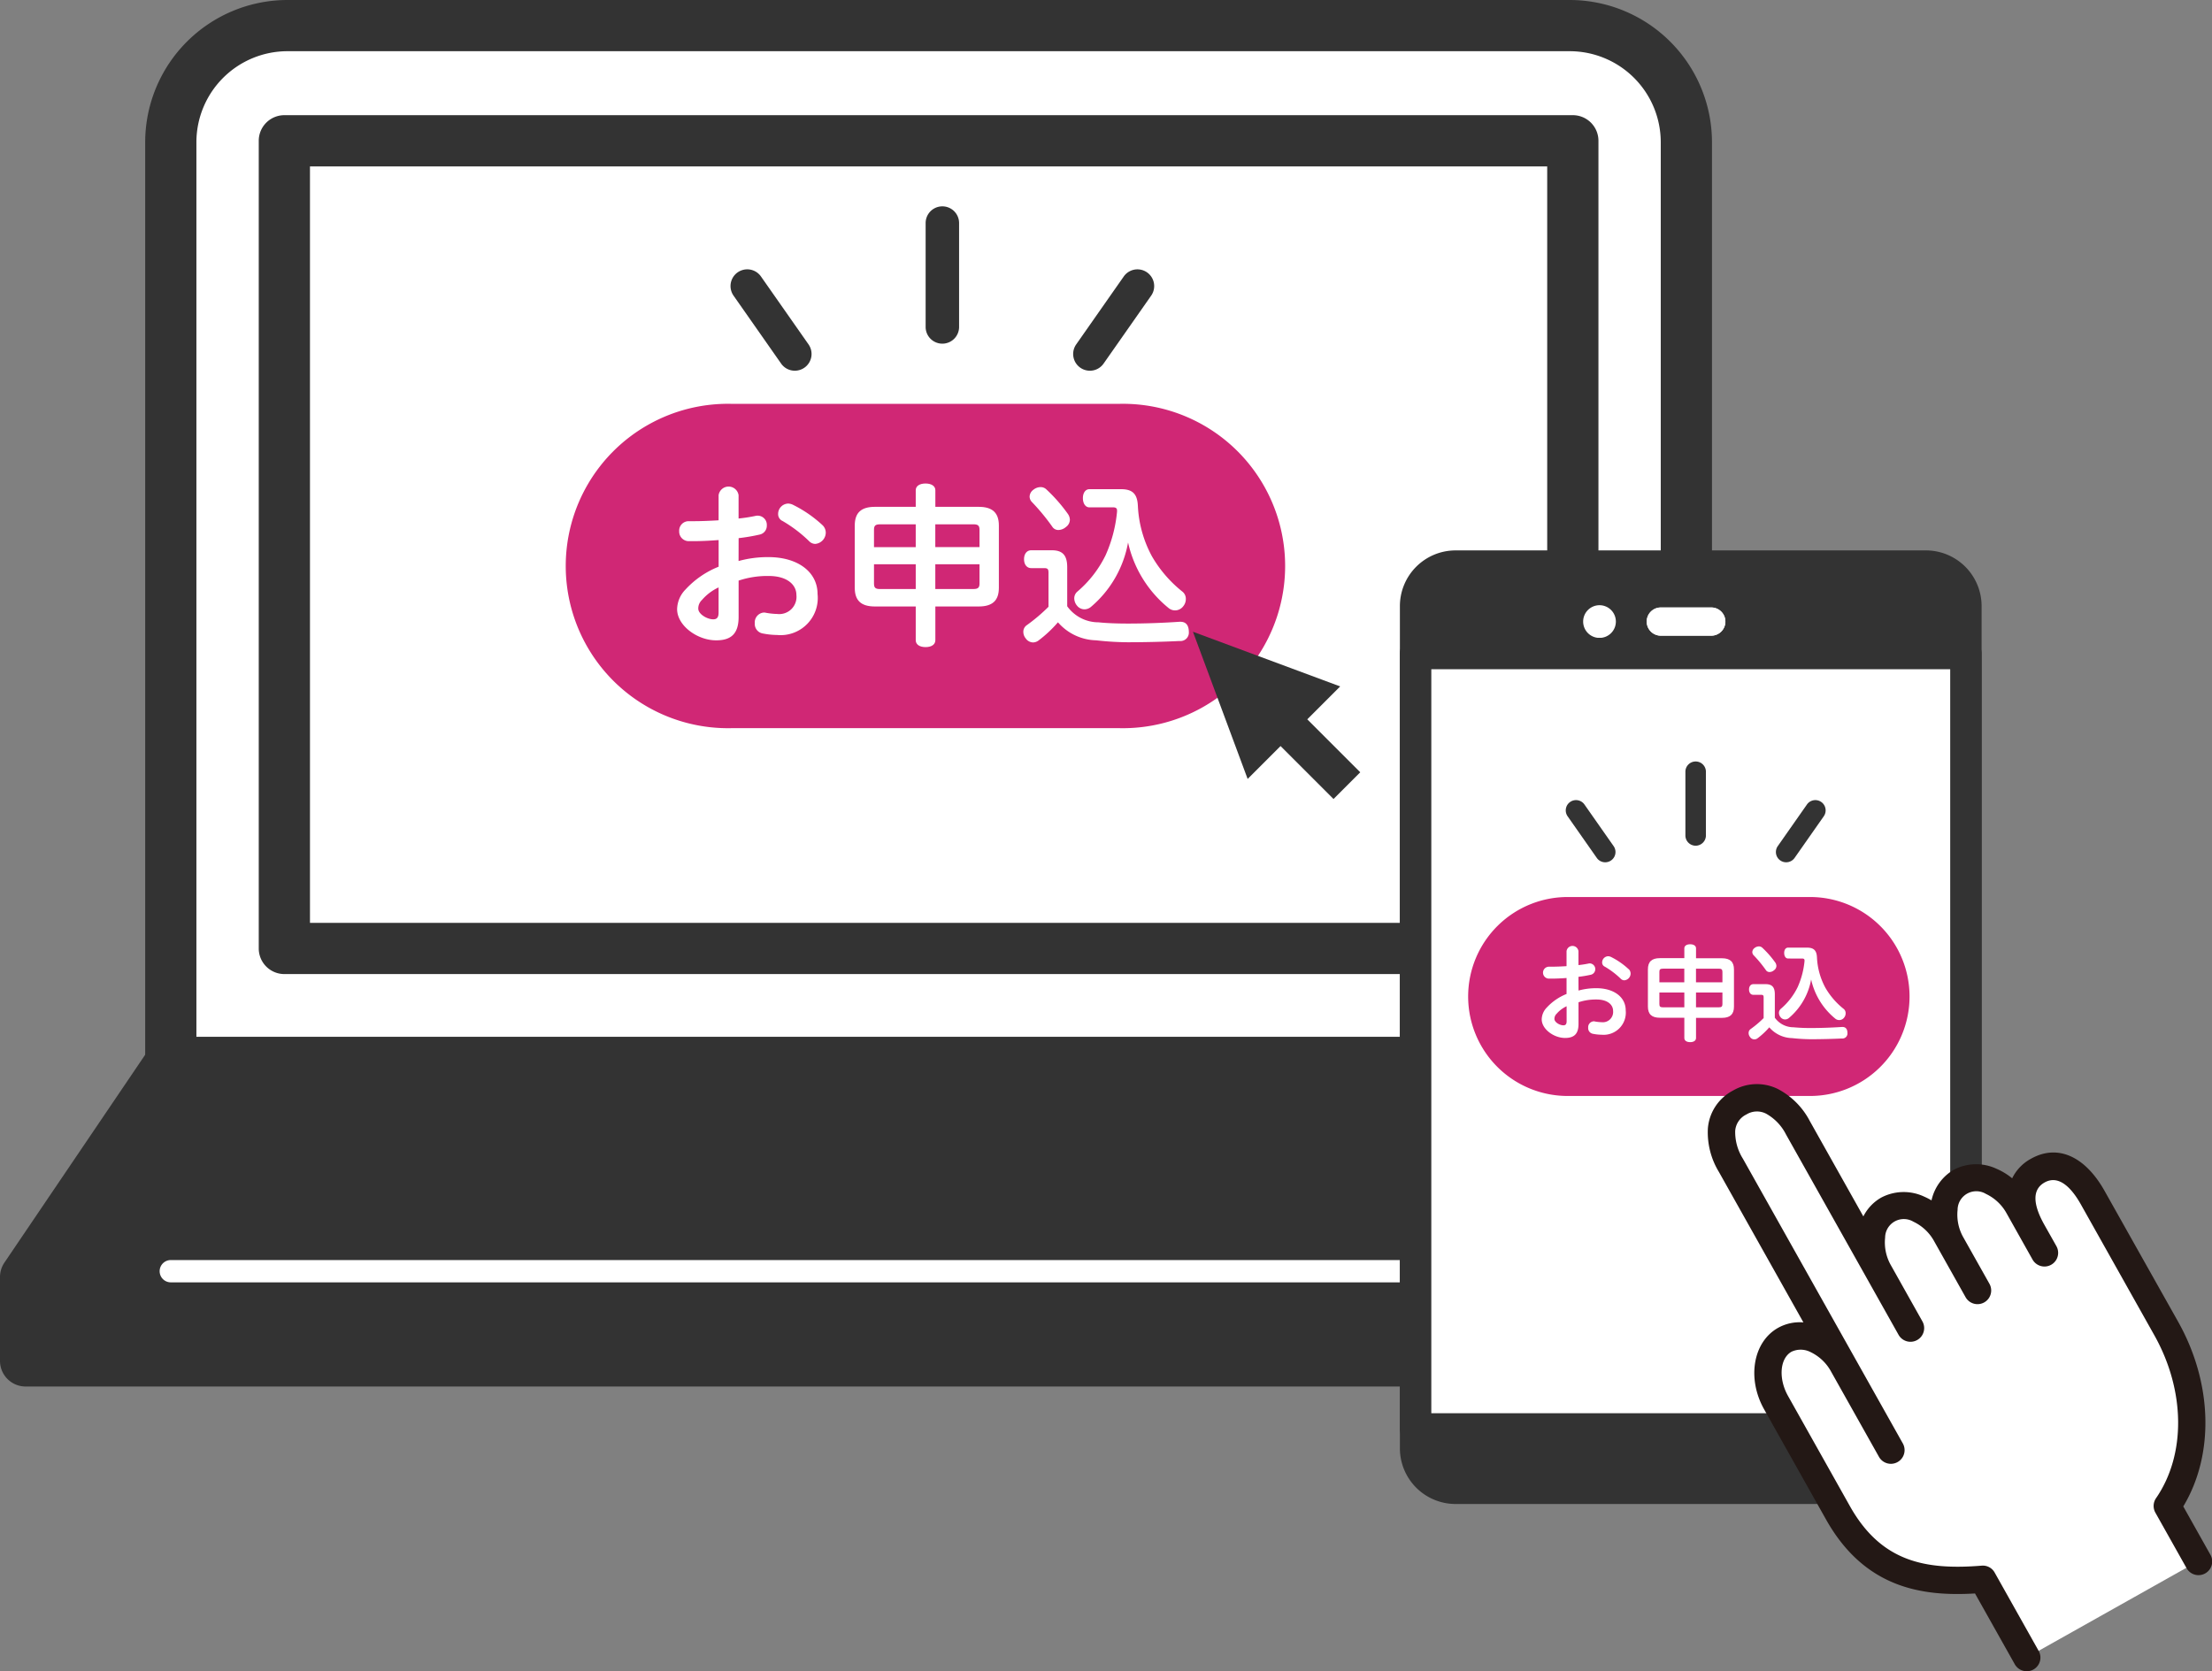 <svg xmlns="http://www.w3.org/2000/svg" width="197.058" height="148.916" viewBox="0 0 197.058 148.916">
  <rect x="0" y="0" width="197.058" height="148.916" fill="#808080" stroke="none"/>
  <g id="グループ_421" data-name="グループ 421" transform="translate(-628 -5952)">
    <g id="グループ_355" data-name="グループ 355" transform="translate(628 5952)">
      <g id="グループ_344" data-name="グループ 344" transform="translate(12.934 0)">
        <path id="パス_1942" data-name="パス 1942" d="M1246.689,253.948V171.94a10.421,10.421,0,0,0-10.389-10.391H1122.063a10.422,10.422,0,0,0-10.391,10.391v82.009Z" transform="translate(-1109.391 -159.268)" fill="#fff"/>
        <path id="パス_1943" data-name="パス 1943" d="M1247.823,257.362H1112.807a2.282,2.282,0,0,1-2.283-2.281V173.072a12.685,12.685,0,0,1,12.669-12.671h114.239a12.685,12.685,0,0,1,12.671,12.671v82.009A2.281,2.281,0,0,1,1247.823,257.362ZM1115.087,252.8h130.453V173.072a8.116,8.116,0,0,0-8.108-8.108H1123.193a8.115,8.115,0,0,0-8.106,8.108Z" transform="translate(-1110.524 -160.401)" fill="#333"/>
      </g>
      <g id="グループ_345" data-name="グループ 345" transform="translate(0 92.397)">
        <path id="パス_1944" data-name="パス 1944" d="M1118.1,208.057l-12.934,19.109v7.477h160.884v-7.477l-12.933-19.109Z" transform="translate(-1102.881 -205.774)" fill="#333"/>
        <path id="パス_1945" data-name="パス 1945" d="M1267.181,238.058H1106.295a2.281,2.281,0,0,1-2.281-2.283V228.3a2.289,2.289,0,0,1,.391-1.279l12.936-19.108a2.281,2.281,0,0,1,1.889-1h135.017a2.287,2.287,0,0,1,1.889,1l12.934,19.108a2.291,2.291,0,0,1,.391,1.279v7.476A2.283,2.283,0,0,1,1267.181,238.058Zm-158.6-4.564H1264.9V229l-11.863-17.527H1120.44L1108.578,229Z" transform="translate(-1104.014 -206.908)" fill="#333"/>
      </g>
      <g id="グループ_346" data-name="グループ 346" transform="translate(23.05 10.263)">
        <rect id="長方形_253" data-name="長方形 253" width="114.782" height="71.973" transform="translate(2.283 2.282)" fill="#fff"/>
        <path id="パス_1946" data-name="パス 1946" d="M1232.681,242.1H1117.9a2.283,2.283,0,0,1-2.283-2.281V167.848a2.283,2.283,0,0,1,2.283-2.281h114.782a2.283,2.283,0,0,1,2.283,2.281v71.974A2.283,2.283,0,0,1,1232.681,242.1Zm-112.5-4.564H1230.4V170.131H1120.18Z" transform="translate(-1115.616 -165.567)" fill="#333"/>
      </g>
      <path id="パス_1947" data-name="パス 1947" d="M1178.739,178.513h-34.593a14.453,14.453,0,1,0,0,28.9h34.593a14.453,14.453,0,1,0,0-28.9Z" transform="translate(-1078.999 -142.529)" fill="#d02775"/>
      <path id="パス_1948" data-name="パス 1948" d="M1147.01,181.892a1.489,1.489,0,0,1-1.49-1.49v-9.256a1.49,1.49,0,1,1,2.98,0V180.4A1.491,1.491,0,0,1,1147.01,181.892Z" transform="translate(-1063.059 -151.269)" fill="#333"/>
      <path id="パス_1949" data-name="パス 1949" d="M1142.5,181.513a1.486,1.486,0,0,1-1.222-.636l-4.238-6.052a1.49,1.49,0,0,1,2.442-1.709l4.238,6.052a1.49,1.49,0,0,1-1.22,2.344Z" transform="translate(-1071.691 -148.48)" fill="#333"/>
      <path id="パス_1950" data-name="パス 1950" d="M1153.623,181.514a1.489,1.489,0,0,1-1.218-2.344l4.236-6.052a1.49,1.49,0,0,1,2.442,1.709l-4.238,6.052A1.485,1.485,0,0,1,1153.623,181.514Z" transform="translate(-1056.531 -148.481)" fill="#333"/>
      <path id="パス_1951" data-name="パス 1951" d="M1172.411,201.258l-4.719-4.719,2.931-2.931-13.117-4.873,4.874,13.117,2.931-2.931,4.719,4.719Z" transform="translate(-1051.232 -132.443)" fill="#333"/>
      <path id="パス_1952" data-name="パス 1952" d="M1247.183,218.9H1112.166a.993.993,0,1,1,0-1.987h135.017a.993.993,0,1,1,0,1.987Z" transform="translate(-1096.95 -104.634)" fill="#fff"/>
      <g id="グループ_347" data-name="グループ 347" transform="translate(124.711 49.045)">
        <rect id="長方形_254" data-name="長方形 254" width="49.023" height="82.171" rx="1.791" transform="translate(1.4 1.4)" fill="#333"/>
        <path id="パス_1953" data-name="パス 1953" d="M1213.651,270.058h-41.906a4.964,4.964,0,0,1-4.959-4.959V190.046a4.964,4.964,0,0,1,4.959-4.959h41.906a4.964,4.964,0,0,1,4.957,4.959V265.1A4.964,4.964,0,0,1,1213.651,270.058Zm-41.906-82.171a2.162,2.162,0,0,0-2.16,2.16V265.1a2.162,2.162,0,0,0,2.16,2.16h41.906a2.163,2.163,0,0,0,2.16-2.16V190.046a2.163,2.163,0,0,0-2.16-2.16Z" transform="translate(-1166.786 -185.087)" fill="#333"/>
      </g>
      <path id="パス_1954" data-name="パス 1954" d="M1176.461,187.545a1.457,1.457,0,1,0,1.456,1.458A1.458,1.458,0,0,0,1176.461,187.545Z" transform="translate(-1033.966 -133.617)" fill="#fff"/>
      <g id="グループ_350" data-name="グループ 350" transform="translate(146.734 54.131)">
        <g id="グループ_348" data-name="グループ 348">
          <path id="パス_1955" data-name="パス 1955" d="M1183.553,190.158h-4.426a1.256,1.256,0,1,1,0-2.511h4.426a1.256,1.256,0,1,1,0,2.511Z" transform="translate(-1177.871 -187.647)" fill="#fff"/>
        </g>
        <g id="グループ_349" data-name="グループ 349">
          <path id="パス_1956" data-name="パス 1956" d="M1183.553,190.158h-4.426a1.256,1.256,0,1,1,0-2.511h4.426a1.256,1.256,0,1,1,0,2.511Z" transform="translate(-1177.871 -187.647)" fill="#fff"/>
        </g>
      </g>
      <g id="グループ_351" data-name="グループ 351" transform="translate(124.711 56.835)">
        <rect id="長方形_255" data-name="長方形 255" width="49.023" height="69.09" transform="translate(1.4 1.399)" fill="#fff"/>
        <path id="パス_1957" data-name="パス 1957" d="M1217.209,260.9h-49.025a1.4,1.4,0,0,1-1.4-1.4V190.407a1.4,1.4,0,0,1,1.4-1.4h49.025a1.4,1.4,0,0,1,1.4,1.4V259.5A1.4,1.4,0,0,1,1217.209,260.9Zm-47.624-2.8h46.226V191.805h-46.226Z" transform="translate(-1166.786 -189.008)" fill="#333"/>
      </g>
      <path id="パス_1958" data-name="パス 1958" d="M1200.122,200.634h-21.217a8.864,8.864,0,1,0,0,17.724h21.217a8.864,8.864,0,1,0,0-17.724Z" transform="translate(-1039.061 -120.702)" fill="#d02775"/>
      <g id="グループ_352" data-name="グループ 352" transform="translate(152.128 96.598)">
        <path id="パス_1959" data-name="パス 1959" d="M1208.4,259.518l-3.92-6.979c-5.352.435-9.834-.473-12.9-5.924l-.666-1.186-4.848-8.632c-1.212-2.158-.86-4.677.781-5.6s3.975.089,5.187,2.247l4.26,7.585-3.636-6.475-10.615-18.9c-1.21-2.158-1.277-4.442.781-5.6,1.983-1.115,3.975.089,5.187,2.247l10.027,17.853-2.789-4.967c-1.212-2.158-.86-4.677.781-5.6s3.975.089,5.187,2.247l2.79,4.967-2.3-4.093c-1.212-2.158-.86-4.677.781-5.6s3.976.089,5.188,2.247l2.3,4.093-1.067-1.9c-1.212-2.158-1.492-4.323.483-5.432,1.947-1.093,3.677.258,4.889,2.416l.359.642,6.185,11.012c3.04,5.414,3.026,11.567.1,15.814l2.766,4.925" transform="translate(-1179.981 -208.418)" fill="#fff"/>
        <path id="パス_1960" data-name="パス 1960" d="M1209.008,261.34a1.218,1.218,0,0,1-1.063-.622l-3.542-6.306c-4.695.278-9.828-.461-13.275-6.6L1185.614,238c-1.544-2.75-.984-6.006,1.248-7.258a3.96,3.96,0,0,1,2.255-.483l-7.524-13.4a6.792,6.792,0,0,1-.988-3.88,4.178,4.178,0,0,1,2.235-3.377,4.227,4.227,0,0,1,4.006-.139,6.726,6.726,0,0,1,2.839,2.851l4.772,8.5a3.992,3.992,0,0,1,1.587-1.675,4.293,4.293,0,0,1,3.834-.087,5.92,5.92,0,0,1,.65.334,4.2,4.2,0,0,1,1.975-2.724,4.287,4.287,0,0,1,3.834-.085,5.813,5.813,0,0,1,1.377.842,3.937,3.937,0,0,1,1.687-1.75c2.35-1.315,4.8-.238,6.55,2.881L1222.5,230.2c3.077,5.481,3.232,11.847.457,16.456l2.406,4.285a1.219,1.219,0,1,1-2.126,1.192l-2.766-4.923a1.223,1.223,0,0,1,.06-1.289c2.678-3.886,2.619-9.588-.157-14.527l-6.544-11.656c-.733-1.3-1.883-2.7-3.23-1.947-1.067.6-1.083,1.852-.046,3.721l1.1,1.951a1.219,1.219,0,0,1-2.126,1.194l-1.067-1.9-.03-.054-1.2-2.138a4.1,4.1,0,0,0-1.854-1.756,1.667,1.667,0,0,0-2.525,1.417,4.106,4.106,0,0,0,.537,2.5l2.3,4.091a1.219,1.219,0,1,1-2.126,1.194l-2.789-4.967a4.1,4.1,0,0,0-1.854-1.756,1.667,1.667,0,0,0-2.525,1.417,4.112,4.112,0,0,0,.523,2.475l2.8,4.989a1.219,1.219,0,0,1-2.126,1.194l-2.789-4.967-.016-.03-7.222-12.856a4.379,4.379,0,0,0-1.768-1.848,1.787,1.787,0,0,0-1.758.068,1.767,1.767,0,0,0-1,1.47,4.469,4.469,0,0,0,.685,2.468l14.249,25.375a1.219,1.219,0,0,1-2.126,1.194l-4.26-7.585a4.091,4.091,0,0,0-1.854-1.758,1.919,1.919,0,0,0-1.673-.024c-1.043.584-1.186,2.39-.316,3.94l5.513,9.818c2.791,4.971,6.721,5.712,11.736,5.307a1.2,1.2,0,0,1,1.162.616l3.92,6.979a1.218,1.218,0,0,1-.467,1.659A1.2,1.2,0,0,1,1209.008,261.34Z" transform="translate(-1180.586 -209.022)" fill="#231815"/>
      </g>
      <path id="パス_1961" data-name="パス 1961" d="M1180.5,202.058a.914.914,0,0,1-.914-.914v-5.676a.914.914,0,0,1,1.828,0v5.676A.914.914,0,0,1,1180.5,202.058Z" transform="translate(-1029.441 -126.701)" fill="#333"/>
      <path id="パス_1962" data-name="パス 1962" d="M1177.736,201.826a.909.909,0,0,1-.749-.389l-2.6-3.711a.914.914,0,0,1,1.5-1.049l2.6,3.711a.914.914,0,0,1-.747,1.438Z" transform="translate(-1034.735 -124.991)" fill="#333"/>
      <path id="パス_1963" data-name="パス 1963" d="M1184.558,201.826a.914.914,0,0,1-.747-1.438l2.6-3.711a.914.914,0,0,1,1.5,1.049l-2.6,3.711A.913.913,0,0,1,1184.558,201.826Z" transform="translate(-1025.438 -124.991)" fill="#333"/>
      <g id="グループ_353" data-name="グループ 353" transform="translate(60.317 43.08)">
        <path id="パス_1964" data-name="パス 1964" d="M1139.853,188.869a9.854,9.854,0,0,1,2.654-.348c2.682,0,4.383,1.365,4.383,3.286a3.31,3.31,0,0,1-3.59,3.654,7.009,7.009,0,0,1-1.319-.141.859.859,0,0,1-.683-.906.88.88,0,0,1,.8-.954.5.5,0,0,1,.159.016,6.334,6.334,0,0,0,1.031.111,1.537,1.537,0,0,0,1.717-1.7c0-.858-.763-1.685-2.478-1.685a8.115,8.115,0,0,0-2.67.413v3.24c0,1.526-.7,2.082-2,2.082-1.685,0-3.479-1.319-3.479-2.781a2.584,2.584,0,0,1,.745-1.746,8.081,8.081,0,0,1,2.954-2.034V187c-.809.064-1.6.1-2.271.1h-.4a.854.854,0,0,1-.843-.89.843.843,0,0,1,.872-.89h.4c.667,0,1.446-.032,2.239-.079v-2.239a.9.9,0,0,1,1.78,0v2.08a14.2,14.2,0,0,0,1.524-.236.7.7,0,0,1,.191-.018.817.817,0,0,1,.8.874.8.8,0,0,1-.638.811,16.839,16.839,0,0,1-1.873.318Zm-1.78,2.352a4.408,4.408,0,0,0-1.476,1.113,1.039,1.039,0,0,0-.334.777c0,.493.795.954,1.335.954.316,0,.475-.159.475-.6Zm9.262-5.543a.922.922,0,0,1,.286.666,1.02,1.02,0,0,1-.938,1,.766.766,0,0,1-.54-.238,12.077,12.077,0,0,0-2.366-1.8.672.672,0,0,1-.4-.634.925.925,0,0,1,.888-.922,1.038,1.038,0,0,1,.415.1A11.049,11.049,0,0,1,1147.335,185.678Z" transform="translate(-1134.374 -181.959)" fill="#fff"/>
        <path id="パス_1965" data-name="パス 1965" d="M1147.774,182.689c0-.381.35-.6.874-.6s.874.223.874.6v1.478h3.858c1.24,0,1.8.54,1.8,1.667v5.545c0,1.128-.556,1.667-1.8,1.667h-3.858v3c0,.4-.352.62-.874.62s-.874-.223-.874-.62v-3h-3.638c-1.24,0-1.794-.538-1.794-1.667v-5.545c0-1.126.554-1.667,1.794-1.667h3.638Zm-3.177,3.036c-.429,0-.541.125-.541.491v1.542h3.717v-2.032Zm-.541,3.558V191c0,.366.111.493.541.493h3.177v-2.207Zm9.4-1.526v-1.542c0-.366-.125-.491-.539-.491h-3.4v2.032Zm-.539,3.733c.413,0,.539-.127.539-.493v-1.715h-3.938v2.207Z" transform="translate(-1126.512 -182.085)" fill="#fff"/>
        <path id="パス_1966" data-name="パス 1966" d="M1152.142,189.87c0-.318-.08-.4-.4-.4H1150.6c-.382,0-.636-.318-.636-.795s.254-.795.636-.795h1.842c.969,0,1.367.461,1.367,1.51v3.479a3.426,3.426,0,0,0,2.779,1.43c.761.079,1.683.111,2.638.111,1.6,0,3.191-.064,4.573-.159h.1c.493,0,.729.318.745.858v.032a.75.75,0,0,1-.825.824c-1.319.066-3.034.111-4.623.111a26.306,26.306,0,0,1-2.811-.173,4.639,4.639,0,0,1-3.4-1.605,11.153,11.153,0,0,1-1.749,1.635.83.83,0,0,1-.475.159.82.82,0,0,1-.652-.364.919.919,0,0,1-.208-.588.7.7,0,0,1,.288-.572,15.45,15.45,0,0,0,1.953-1.653Zm1.73-5.225a.96.96,0,0,1,.175.522.813.813,0,0,1-.348.636,1.058,1.058,0,0,1-.667.27.63.63,0,0,1-.556-.3,19.044,19.044,0,0,0-1.794-2.175.713.713,0,0,1-.222-.509.784.784,0,0,1,.334-.6,1.046,1.046,0,0,1,.634-.238.736.736,0,0,1,.527.207A14.26,14.26,0,0,1,1153.872,184.645Zm1.923-.588c-.364,0-.588-.35-.588-.826,0-.461.225-.795.588-.795h2.8c1.017,0,1.462.4,1.51,1.494a10.459,10.459,0,0,0,1.256,4.494,11.148,11.148,0,0,0,2.716,3.145.813.813,0,0,1,.3.668.992.992,0,0,1-.207.6.922.922,0,0,1-.763.4.9.9,0,0,1-.522-.175,10.427,10.427,0,0,1-3.654-5.877,9.766,9.766,0,0,1-3.3,5.734.906.906,0,0,1-.588.223.857.857,0,0,1-.652-.318,1.036,1.036,0,0,1-.254-.668.786.786,0,0,1,.284-.6,10.009,10.009,0,0,0,2.511-3.242,12.313,12.313,0,0,0,1.017-3.874v-.1c0-.223-.129-.286-.365-.286Z" transform="translate(-1119.053 -181.927)" fill="#fff"/>
      </g>
      <g id="グループ_354" data-name="グループ 354" transform="translate(137.349 84.14)">
        <path id="パス_1967" data-name="パス 1967" d="M1176.421,206.8a5.907,5.907,0,0,1,1.585-.209c1.6,0,2.619.817,2.619,1.965a1.977,1.977,0,0,1-2.144,2.181,4.131,4.131,0,0,1-.787-.085.512.512,0,0,1-.411-.54.526.526,0,0,1,.477-.57.288.288,0,0,1,.1.01,3.805,3.805,0,0,0,.616.068.919.919,0,0,0,1.025-1.015c0-.515-.457-1.007-1.48-1.007a4.883,4.883,0,0,0-1.6.246v1.937c0,.91-.417,1.244-1.2,1.244-1,0-2.078-.789-2.078-1.661a1.554,1.554,0,0,1,.447-1.045,4.83,4.83,0,0,1,1.766-1.214v-1.423c-.485.038-.96.056-1.359.056h-.237a.532.532,0,0,1,.02-1.063h.236c.4,0,.862-.018,1.339-.048v-1.337a.535.535,0,0,1,1.061,0v1.242a8.666,8.666,0,0,0,.912-.141.443.443,0,0,1,.115-.01.513.513,0,0,1,.093,1.007,10.323,10.323,0,0,1-1.12.189Zm-1.061,1.4a2.632,2.632,0,0,0-.884.664.628.628,0,0,0-.2.465c0,.294.475.57.8.57.191,0,.286-.1.286-.362Zm5.531-3.312a.556.556,0,0,1,.171.4.609.609,0,0,1-.56.6.451.451,0,0,1-.322-.143,7.334,7.334,0,0,0-1.415-1.073.4.4,0,0,1-.239-.379.555.555,0,0,1,.532-.55.623.623,0,0,1,.246.058A6.629,6.629,0,0,1,1180.891,204.9Z" transform="translate(-1173.147 -202.676)" fill="#fff"/>
        <path id="パス_1968" data-name="パス 1968" d="M1181.151,203.114c0-.228.21-.362.522-.362s.52.133.52.362V204h2.309c.739,0,1.071.324,1.071,1v3.31c0,.675-.332,1-1.071,1h-2.309v1.794c0,.236-.206.37-.52.37s-.522-.133-.522-.37V209.3h-2.174c-.739,0-1.071-.322-1.071-1v-3.31c0-.673.332-1,1.071-1h2.174Zm-1.9,1.812c-.256,0-.322.076-.322.294v.922h2.219v-1.216Zm-.322,2.126v1.025c0,.219.066.294.322.294h1.9v-1.319Zm5.616-.91v-.922c0-.219-.075-.294-.322-.294h-2.033v1.216Zm-.322,2.229c.246,0,.322-.075.322-.294v-1.025h-2.354v1.319Z" transform="translate(-1168.45 -202.752)" fill="#fff"/>
        <path id="パス_1969" data-name="パス 1969" d="M1183.76,207.4c0-.191-.048-.238-.236-.238h-.683c-.229,0-.382-.189-.382-.475s.153-.475.382-.475h1.1c.578,0,.816.276.816.9V209.2a2.042,2.042,0,0,0,1.661.854,15.711,15.711,0,0,0,1.573.066c.958,0,1.907-.038,2.734-.093h.056c.294,0,.437.189.445.513v.018a.449.449,0,0,1-.493.495c-.787.038-1.812.066-2.76.066a16.237,16.237,0,0,1-1.681-.1,2.765,2.765,0,0,1-2.03-.96,6.687,6.687,0,0,1-1.045.977.461.461,0,0,1-.673-.123.545.545,0,0,1-.121-.352.415.415,0,0,1,.171-.342,9.142,9.142,0,0,0,1.166-.985Zm1.033-3.123a.579.579,0,0,1,.105.314.482.482,0,0,1-.211.379.614.614,0,0,1-.4.161.374.374,0,0,1-.332-.181,11.2,11.2,0,0,0-1.073-1.3.422.422,0,0,1-.131-.3.47.47,0,0,1,.2-.36.638.638,0,0,1,.381-.143.439.439,0,0,1,.314.123A8.68,8.68,0,0,1,1184.793,204.28Zm1.148-.35c-.217,0-.35-.209-.35-.495s.133-.475.35-.475h1.671c.608,0,.874.238.9.892a6.281,6.281,0,0,0,.751,2.686,6.7,6.7,0,0,0,1.623,1.879.478.478,0,0,1,.179.4.593.593,0,0,1-.123.362.546.546,0,0,1-.769.133,6.242,6.242,0,0,1-2.181-3.513,5.834,5.834,0,0,1-1.975,3.427.533.533,0,0,1-.35.133.513.513,0,0,1-.39-.191.627.627,0,0,1-.153-.4.478.478,0,0,1,.171-.36,5.98,5.98,0,0,0,1.5-1.937,7.378,7.378,0,0,0,.608-2.315V204.1c0-.133-.076-.171-.219-.171Z" transform="translate(-1163.994 -202.657)" fill="#fff"/>
      </g>
    </g>
  </g>
</svg>
